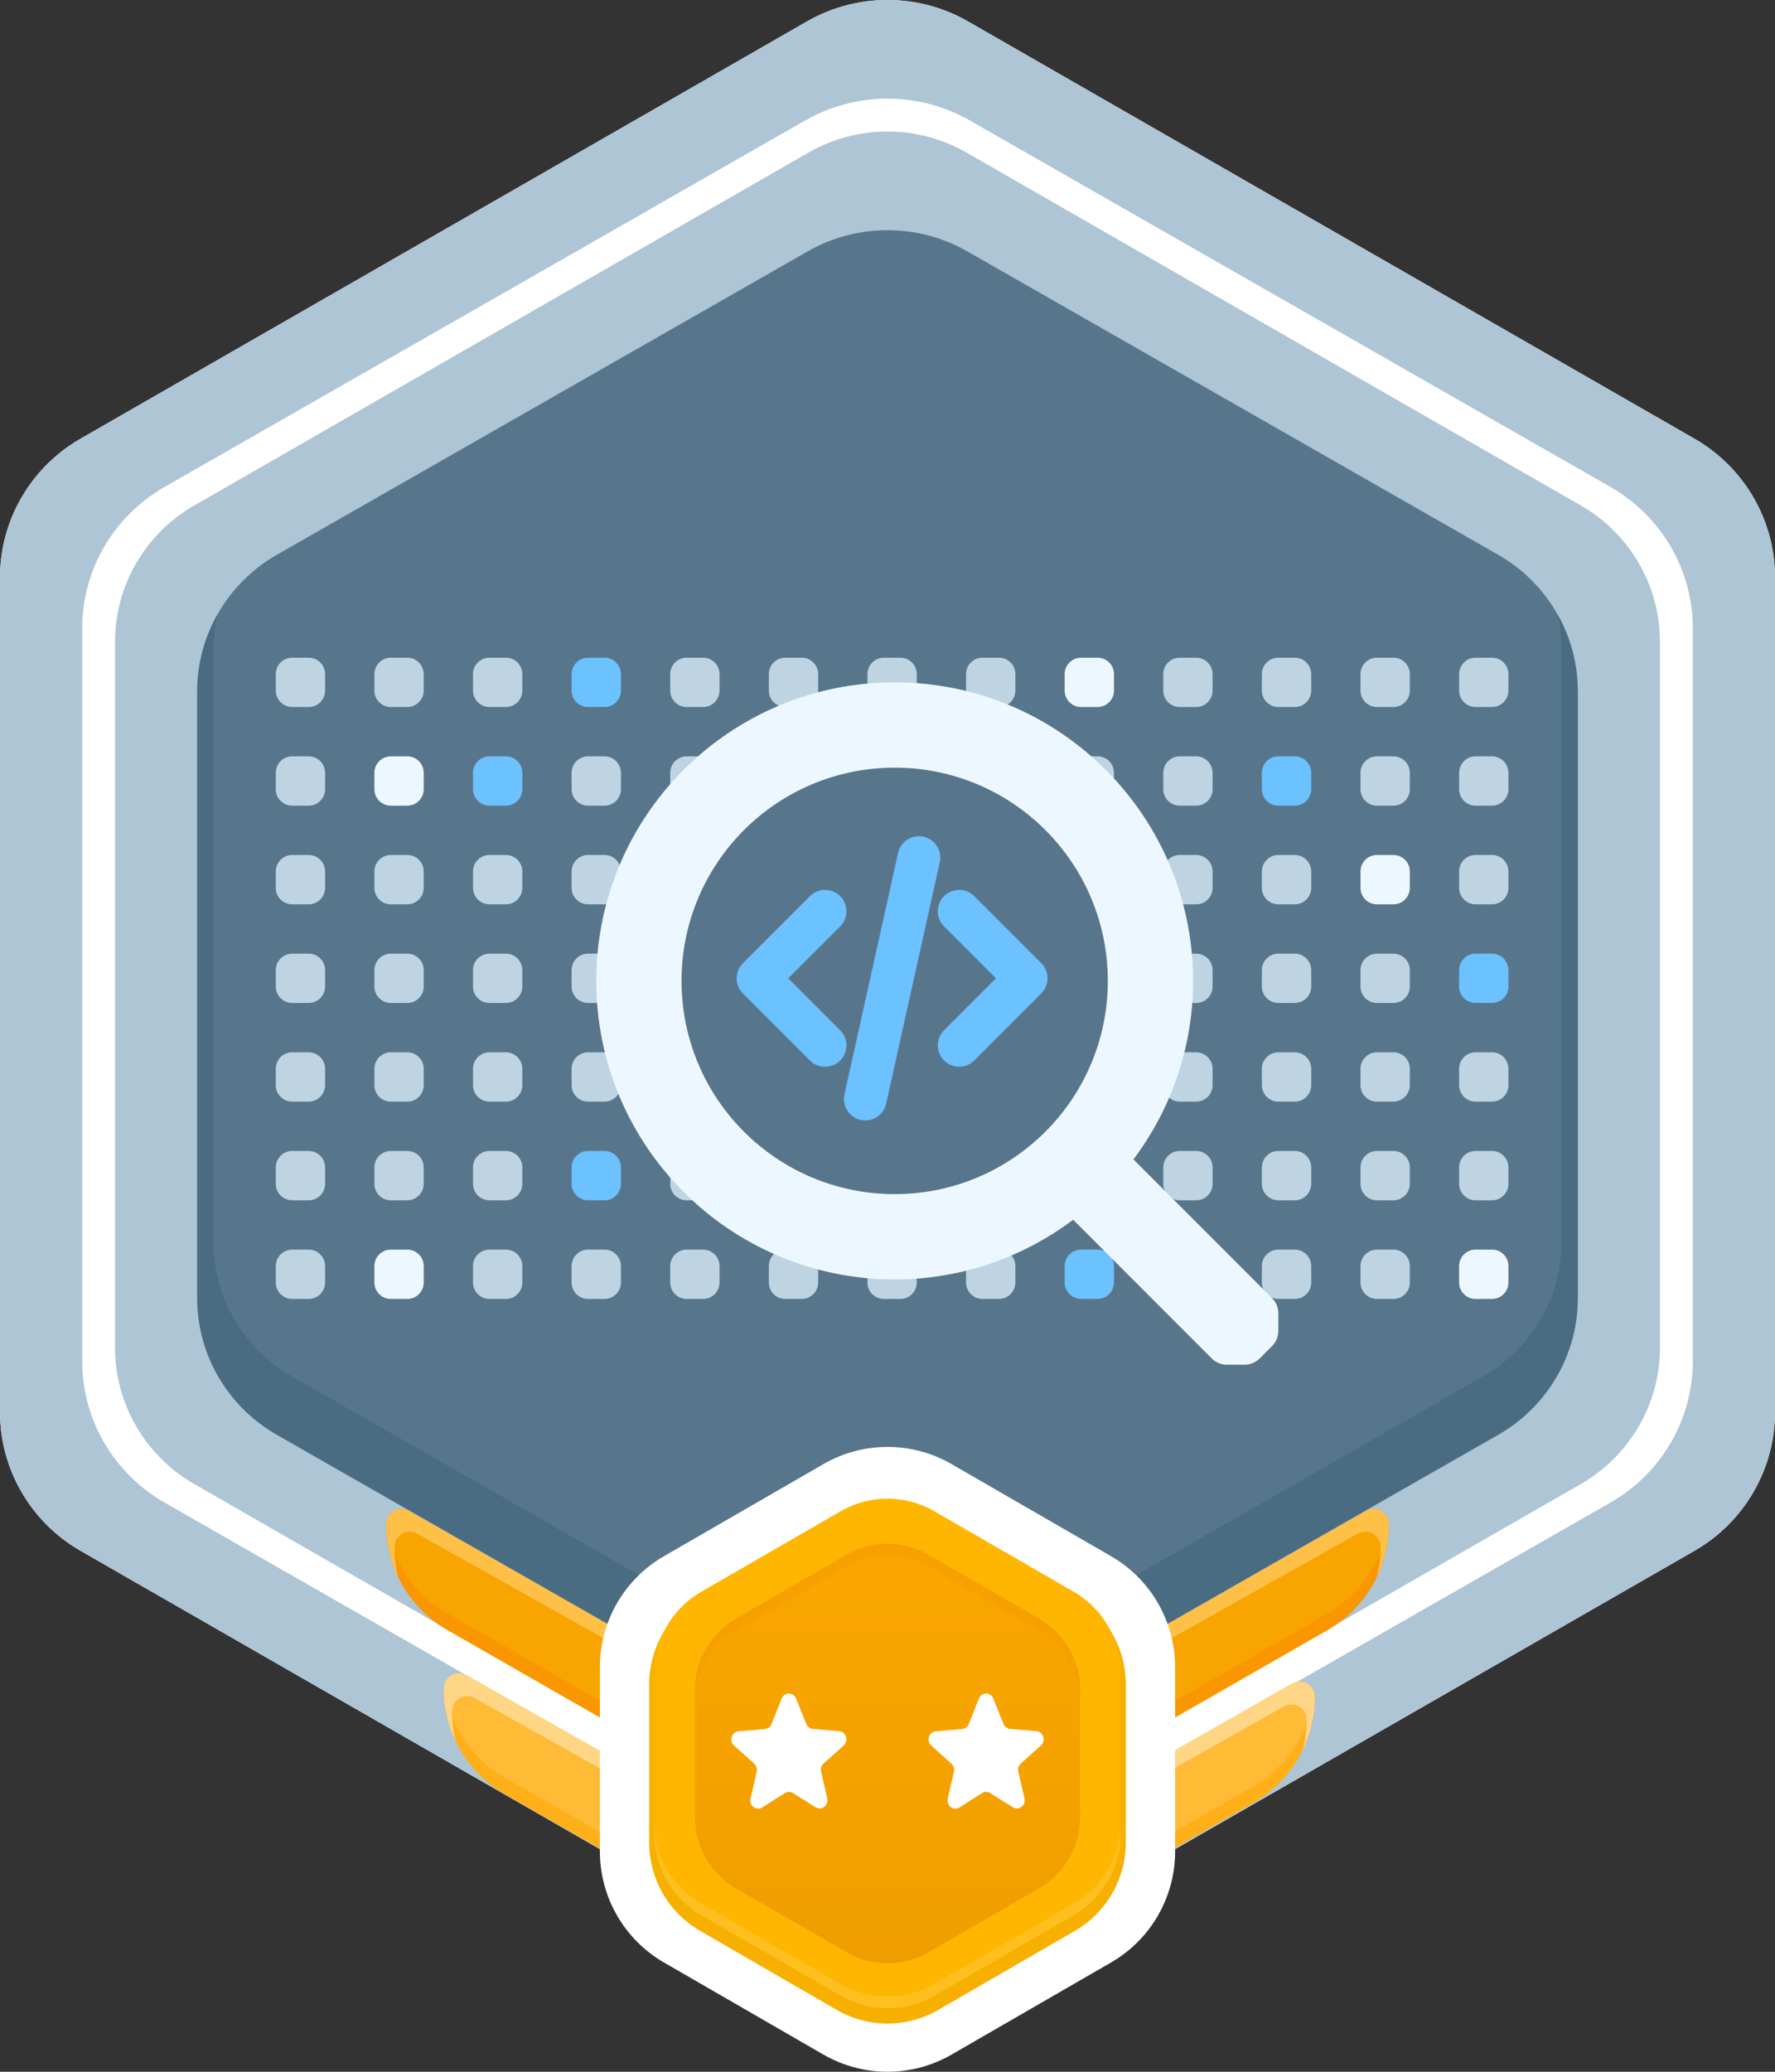 <svg width="108" height="126" viewBox="0 0 108 126" fill="none" xmlns="http://www.w3.org/2000/svg">
<rect x="0" y="0" width="108" height="126" fill="#333333" stroke="none"/>
<path d="M49.099 1.305C52.132 -0.437 55.868 -0.437 58.901 1.305L103.098 26.68C106.132 28.422 108 31.64 108 35.123V85.874C108 89.357 106.132 92.576 103.098 94.317L58.901 119.693C55.868 121.434 52.132 121.434 49.099 119.693L4.902 94.317C1.868 92.576 0 89.357 0 85.874V35.123C0 31.64 1.868 28.422 4.902 26.68L49.099 1.305Z" fill="white"/>
<path fill-rule="evenodd" clip-rule="evenodd" d="M58.901 1.305C55.868 -0.437 52.132 -0.437 49.099 1.305L4.902 26.68C1.868 28.422 0 31.64 0 35.123V85.874C0 89.357 1.868 92.576 4.902 94.317L49.099 119.693C52.132 121.434 55.868 121.434 58.901 119.693L103.098 94.317C106.132 92.576 108 89.357 108 85.874V35.123C108 31.64 106.132 28.422 103.098 26.68L58.901 1.305ZM59.014 7.329C55.911 5.555 52.089 5.555 48.986 7.329L10.014 29.614C6.911 31.388 5 34.666 5 38.214V82.783C5 86.331 6.911 89.61 10.014 91.384L48.986 113.668C52.089 115.442 55.911 115.442 59.014 113.668L97.986 91.384C101.089 89.61 103 86.331 103 82.783V38.214C103 34.666 101.089 31.388 97.986 29.614L59.014 7.329Z" fill="#AEC5D5"/>
<path d="M49.191 9.28C52.167 7.572 55.833 7.572 58.809 9.28L96.191 30.747C99.167 32.456 101 35.614 101 39.032V81.965C101 85.383 99.167 88.541 96.191 90.25L58.809 111.717C55.833 113.426 52.167 113.426 49.191 111.717L11.809 90.25C8.833 88.541 7 85.383 7 81.965V39.032C7 35.614 8.833 32.456 11.809 30.747L49.191 9.28Z" fill="#AEC5D5"/>
<path d="M80.77 99.136C83.077 97.814 84.5 95.359 84.5 92.701C84.5 91.99 83.732 91.543 83.114 91.895L58.85 105.713C55.849 107.427 52.151 107.427 49.15 105.713L24.886 91.895C24.268 91.543 23.5 91.989 23.5 92.701C23.5 95.359 24.923 97.814 27.23 99.136L49.191 111.717C52.167 113.426 55.833 113.426 58.809 111.717L80.77 99.136Z" fill="#F8A401"/>
<path d="M84.463 92.439C84.227 94.807 82.862 96.937 80.77 98.136L58.809 110.717C55.833 112.426 52.167 112.426 49.191 110.717L27.23 98.135C25.138 96.937 23.773 94.807 23.537 92.439C23.513 92.521 23.5 92.608 23.5 92.701C23.5 95.359 24.923 97.814 27.23 99.135L49.191 111.717C52.167 113.426 55.833 113.426 58.809 111.717L80.77 99.136C83.077 97.814 84.5 95.359 84.5 92.701C84.5 92.608 84.487 92.521 84.463 92.439Z" fill="#FA9600"/>
<path d="M83.769 95.912C84.242 94.926 84.5 93.832 84.5 92.701C84.5 91.99 83.732 91.543 83.114 91.895L58.85 105.713C55.849 107.427 52.151 107.427 49.15 105.713L24.886 91.895C24.268 91.543 23.5 91.989 23.5 92.701C23.5 93.832 23.758 94.926 24.231 95.912C24.079 95.32 24 94.704 24 94.076C24 93.37 24.76 92.925 25.376 93.271L49.15 106.606C52.151 108.32 55.849 108.32 58.85 106.606L82.624 93.271C83.24 92.925 84 93.37 84 94.076C84 94.704 83.921 95.32 83.769 95.912Z" fill="#FFC047"/>
<path d="M76.272 109.637C78.578 108.315 80 105.86 80 103.201C80 102.49 79.232 102.043 78.614 102.396L58.85 113.65C55.849 115.365 52.151 115.365 49.15 113.65L28.383 101.889C27.765 101.539 27 101.985 27 102.695C27 105.356 28.427 107.813 30.739 109.131L49.191 119.654C52.167 121.363 55.833 121.363 58.809 119.654L76.272 109.637Z" fill="#FFBA36"/>
<path d="M79.963 102.939C79.727 105.308 78.363 107.438 76.272 108.637L58.809 118.655C55.833 120.363 52.167 120.363 49.191 118.655L30.739 108.131C28.643 106.936 27.274 104.804 27.037 102.433C27.013 102.515 27 102.603 27 102.695C27 105.356 28.427 107.813 30.739 109.131L49.191 119.655C52.167 121.363 55.833 121.363 58.809 119.655L76.272 109.637C78.578 108.315 80 105.86 80 103.201C80 103.109 79.987 103.022 79.963 102.939Z" fill="#FFB019"/>
<path d="M79.273 106.405C79.744 105.421 80 104.329 80 103.201C80 102.49 79.232 102.043 78.614 102.395L58.85 113.65C55.849 115.365 52.151 115.365 49.15 113.65L28.383 101.889C27.765 101.539 27 101.985 27 102.695C27 103.822 27.256 104.912 27.726 105.894C27.578 105.308 27.5 104.698 27.5 104.078C27.5 103.371 28.261 102.926 28.877 103.272L49.15 114.65C52.151 116.365 55.849 116.365 58.85 114.65L78.12 103.778C78.737 103.43 79.5 103.875 79.5 104.584C79.5 105.206 79.422 105.817 79.273 106.405Z" fill="#FFD686"/>
<path d="M49.15 15.284C52.151 13.57 55.849 13.57 58.85 15.284L91.15 33.736C94.151 35.45 96 38.619 96 42.047V78.95C96 82.379 94.151 85.547 91.15 87.261L58.85 105.713C55.849 107.427 52.151 107.427 49.15 105.713L16.85 87.261C13.849 85.547 12 82.379 12 78.95V42.047C12 38.619 13.849 35.45 16.85 33.736L49.15 15.284Z" fill="#58768B"/>
<path d="M13.236 37.359C12.439 38.768 12 40.377 12 42.047V78.95C12 82.379 13.849 85.547 16.85 87.261L49.15 105.713C52.151 107.427 55.849 107.427 58.85 105.713L91.15 87.261C94.151 85.547 96 82.379 96 78.95V42.047C96 40.377 95.561 38.768 94.764 37.359C94.919 38.035 95 38.734 95 39.444V75.553C95 78.908 93.195 82.008 90.266 83.686L58.734 101.741C55.805 103.418 52.195 103.418 49.266 101.741L17.734 83.686C14.805 82.008 13 78.908 13 75.553V39.444C13 38.734 13.081 38.035 13.236 37.359Z" fill="#4A6C83"/>
<path d="M50.1 89.044C52.514 87.65 55.486 87.65 57.9 89.044L67.6 94.644C70.013 96.038 71.5 98.612 71.5 101.399V112.6C71.5 115.387 70.013 117.961 67.6 119.355L57.9 124.955C55.486 126.348 52.514 126.348 50.1 124.955L40.4 119.355C37.986 117.961 36.5 115.387 36.5 112.6V101.399C36.5 98.612 37.986 96.038 40.4 94.644L50.1 89.044Z" fill="white"/>
<path d="M50.908 92.261C52.821 91.154 55.179 91.154 57.092 92.261L65.408 97.072C67.321 98.179 68.5 100.225 68.5 102.438V112.06C68.5 114.274 67.321 116.319 65.408 117.426L57.092 122.237C55.179 123.344 52.821 123.344 50.908 122.237L42.592 117.426C40.679 116.319 39.5 114.274 39.5 112.06V102.438C39.5 100.225 40.679 98.179 42.592 97.072L50.908 92.261Z" fill="#F7B000"/>
<path d="M51.151 91.909C52.914 90.891 55.086 90.891 56.848 91.909L65.335 96.809C67.098 97.827 68.184 99.707 68.184 101.743V111.543C68.184 113.578 67.098 115.459 65.335 116.476L56.848 121.376C55.086 122.394 52.914 122.394 51.151 121.376L42.664 116.476C40.902 115.459 39.816 113.578 39.816 111.543V101.743C39.816 99.707 40.902 97.827 42.664 96.809L51.151 91.909Z" fill="#FFB600"/>
<path opacity="0.5" d="M39.816 110.831V111.543C39.816 113.578 40.902 115.459 42.664 116.476L51.151 121.376C52.914 122.394 55.086 122.394 56.848 121.376L65.335 116.476C67.098 115.459 68.184 113.578 68.184 111.543V110.831C68.184 112.866 67.098 114.747 65.335 115.764L56.848 120.664C55.086 121.682 52.914 121.682 51.151 120.664L42.664 115.764C40.902 114.747 39.816 112.866 39.816 110.831Z" fill="#FFC83D"/>
<path d="M51.508 94.552C53.05 93.662 54.95 93.662 56.493 94.552L63.225 98.439C64.767 99.329 65.718 100.975 65.718 102.756V110.53C65.718 112.311 64.767 113.956 63.225 114.847L56.493 118.734C54.95 119.624 53.05 119.624 51.508 118.734L44.776 114.847C43.233 113.956 42.283 112.311 42.283 110.53V102.756C42.283 100.975 43.233 99.329 44.776 98.439L51.508 94.552Z" fill="url(#paint0_linear_1922_17716)"/>
<path opacity="0.7" d="M56.493 94.552C54.95 93.662 53.05 93.662 51.508 94.552L44.776 98.439C43.233 99.329 42.283 100.975 42.283 102.756V103.468C42.283 101.687 43.233 100.042 44.776 99.151L51.508 95.264C53.05 94.374 54.95 94.374 56.493 95.264L63.225 99.151C64.767 100.042 65.718 101.687 65.718 103.468V102.756C65.718 100.975 64.767 99.329 63.225 98.439L56.493 94.552Z" fill="#F69E00"/>
<path d="M50.112 107.253L51.336 106.155C51.653 105.87 51.483 105.325 51.063 105.286L49.456 105.148C49.279 105.133 49.124 105.018 49.058 104.849L48.439 103.304C48.276 102.897 47.724 102.897 47.561 103.304L46.942 104.856C46.876 105.025 46.721 105.141 46.544 105.156L44.937 105.294C44.517 105.333 44.347 105.878 44.664 106.162L45.888 107.261C46.021 107.384 46.08 107.568 46.043 107.753L45.667 109.389C45.571 109.82 46.013 110.15 46.374 109.927L47.753 109.051C47.908 108.951 48.092 108.951 48.247 109.051L49.626 109.912C49.987 110.142 50.429 109.804 50.333 109.374L49.957 107.737C49.92 107.561 49.979 107.376 50.112 107.253Z" fill="white"/>
<path d="M62.112 107.253L63.336 106.155C63.653 105.87 63.483 105.325 63.063 105.286L61.456 105.148C61.279 105.133 61.124 105.018 61.058 104.849L60.439 103.304C60.276 102.897 59.724 102.897 59.561 103.304L58.942 104.856C58.876 105.025 58.721 105.141 58.544 105.156L56.937 105.294C56.517 105.333 56.347 105.878 56.664 106.162L57.888 107.261C58.021 107.384 58.08 107.568 58.043 107.753L57.667 109.389C57.571 109.82 58.013 110.15 58.374 109.927L59.753 109.051C59.908 108.951 60.092 108.951 60.247 109.051L61.626 109.912C61.987 110.142 62.429 109.804 62.333 109.374L61.957 107.737C61.92 107.561 61.979 107.376 62.112 107.253Z" fill="white"/>
<path d="M16.78 40.999C16.78 40.447 17.228 39.999 17.78 39.999H18.78C19.333 39.999 19.78 40.447 19.78 40.999V41.999C19.78 42.552 19.333 42.999 18.78 42.999H17.78C17.228 42.999 16.78 42.552 16.78 41.999V40.999Z" fill="#BED4E3"/>
<path d="M22.78 40.999C22.78 40.447 23.228 39.999 23.78 39.999H24.78C25.333 39.999 25.78 40.447 25.78 40.999V41.999C25.78 42.552 25.333 42.999 24.78 42.999H23.78C23.228 42.999 22.78 42.552 22.78 41.999V40.999Z" fill="#BED4E3"/>
<path d="M28.78 40.999C28.78 40.447 29.228 39.999 29.78 39.999H30.78C31.333 39.999 31.78 40.447 31.78 40.999V41.999C31.78 42.552 31.333 42.999 30.78 42.999H29.78C29.228 42.999 28.78 42.552 28.78 41.999V40.999Z" fill="#BED4E3"/>
<path d="M34.78 40.999C34.78 40.447 35.228 39.999 35.78 39.999H36.78C37.333 39.999 37.78 40.447 37.78 40.999V41.999C37.78 42.552 37.333 42.999 36.78 42.999H35.78C35.228 42.999 34.78 42.552 34.78 41.999V40.999Z" fill="#6CC1FF"/>
<path d="M40.78 40.999C40.78 40.447 41.228 39.999 41.78 39.999H42.78C43.333 39.999 43.78 40.447 43.78 40.999V41.999C43.78 42.552 43.333 42.999 42.78 42.999H41.78C41.228 42.999 40.78 42.552 40.78 41.999V40.999Z" fill="#BED4E3"/>
<path d="M46.78 40.999C46.78 40.447 47.228 39.999 47.78 39.999H48.78C49.333 39.999 49.78 40.447 49.78 40.999V41.999C49.78 42.552 49.333 42.999 48.78 42.999H47.78C47.228 42.999 46.78 42.552 46.78 41.999V40.999Z" fill="#BED4E3"/>
<path d="M52.78 40.999C52.78 40.447 53.228 39.999 53.78 39.999H54.78C55.333 39.999 55.78 40.447 55.78 40.999V41.999C55.78 42.552 55.333 42.999 54.78 42.999H53.78C53.228 42.999 52.78 42.552 52.78 41.999V40.999Z" fill="#BED4E3"/>
<path d="M58.78 40.999C58.78 40.447 59.228 39.999 59.78 39.999H60.78C61.333 39.999 61.78 40.447 61.78 40.999V41.999C61.78 42.552 61.333 42.999 60.78 42.999H59.78C59.228 42.999 58.78 42.552 58.78 41.999V40.999Z" fill="#BED4E3"/>
<path d="M64.78 40.999C64.78 40.447 65.228 39.999 65.78 39.999H66.78C67.333 39.999 67.78 40.447 67.78 40.999V41.999C67.78 42.552 67.333 42.999 66.78 42.999H65.78C65.228 42.999 64.78 42.552 64.78 41.999V40.999Z" fill="#EDF7FF"/>
<path d="M70.78 40.999C70.78 40.447 71.228 39.999 71.78 39.999H72.78C73.333 39.999 73.78 40.447 73.78 40.999V41.999C73.78 42.552 73.333 42.999 72.78 42.999H71.78C71.228 42.999 70.78 42.552 70.78 41.999V40.999Z" fill="#BED4E3"/>
<path d="M76.78 40.999C76.78 40.447 77.228 39.999 77.78 39.999H78.78C79.333 39.999 79.78 40.447 79.78 40.999V41.999C79.78 42.552 79.333 42.999 78.78 42.999H77.78C77.228 42.999 76.78 42.552 76.78 41.999V40.999Z" fill="#BED4E3"/>
<path d="M82.78 40.999C82.78 40.447 83.228 39.999 83.78 39.999H84.78C85.333 39.999 85.78 40.447 85.78 40.999V41.999C85.78 42.552 85.333 42.999 84.78 42.999H83.78C83.228 42.999 82.78 42.552 82.78 41.999V40.999Z" fill="#BED4E3"/>
<path d="M88.78 40.999C88.78 40.447 89.228 39.999 89.78 39.999H90.78C91.333 39.999 91.78 40.447 91.78 40.999V41.999C91.78 42.552 91.333 42.999 90.78 42.999H89.78C89.228 42.999 88.78 42.552 88.78 41.999V40.999Z" fill="#BED4E3"/>
<path d="M16.78 46.999C16.78 46.447 17.228 45.999 17.78 45.999H18.78C19.333 45.999 19.78 46.447 19.78 46.999V47.999C19.78 48.552 19.333 48.999 18.78 48.999H17.78C17.228 48.999 16.78 48.552 16.78 47.999V46.999Z" fill="#BED4E3"/>
<path d="M22.78 46.999C22.78 46.447 23.228 45.999 23.78 45.999H24.78C25.333 45.999 25.78 46.447 25.78 46.999V47.999C25.78 48.552 25.333 48.999 24.78 48.999H23.78C23.228 48.999 22.78 48.552 22.78 47.999V46.999Z" fill="#EDF7FF"/>
<path d="M28.78 46.999C28.78 46.447 29.228 45.999 29.78 45.999H30.78C31.333 45.999 31.78 46.447 31.78 46.999V47.999C31.78 48.552 31.333 48.999 30.78 48.999H29.78C29.228 48.999 28.78 48.552 28.78 47.999V46.999Z" fill="#6CC1FF"/>
<path d="M34.78 46.999C34.78 46.447 35.228 45.999 35.78 45.999H36.78C37.333 45.999 37.78 46.447 37.78 46.999V47.999C37.78 48.552 37.333 48.999 36.78 48.999H35.78C35.228 48.999 34.78 48.552 34.78 47.999V46.999Z" fill="#BED4E3"/>
<path d="M40.78 46.999C40.78 46.447 41.228 45.999 41.78 45.999H42.78C43.333 45.999 43.78 46.447 43.78 46.999V47.999C43.78 48.552 43.333 48.999 42.78 48.999H41.78C41.228 48.999 40.78 48.552 40.78 47.999V46.999Z" fill="#BED4E3"/>
<path d="M64.78 46.999C64.78 46.447 65.228 45.999 65.78 45.999H66.78C67.333 45.999 67.78 46.447 67.78 46.999V47.999C67.78 48.552 67.333 48.999 66.78 48.999H65.78C65.228 48.999 64.78 48.552 64.78 47.999V46.999Z" fill="#BED4E3"/>
<path d="M70.78 46.999C70.78 46.447 71.228 45.999 71.78 45.999H72.78C73.333 45.999 73.78 46.447 73.78 46.999V47.999C73.78 48.552 73.333 48.999 72.78 48.999H71.78C71.228 48.999 70.78 48.552 70.78 47.999V46.999Z" fill="#BED4E3"/>
<path d="M76.78 46.999C76.78 46.447 77.228 45.999 77.78 45.999H78.78C79.333 45.999 79.78 46.447 79.78 46.999V47.999C79.78 48.552 79.333 48.999 78.78 48.999H77.78C77.228 48.999 76.78 48.552 76.78 47.999V46.999Z" fill="#6CC1FF"/>
<path d="M82.78 46.999C82.78 46.447 83.228 45.999 83.78 45.999H84.78C85.333 45.999 85.78 46.447 85.78 46.999V47.999C85.78 48.552 85.333 48.999 84.78 48.999H83.78C83.228 48.999 82.78 48.552 82.78 47.999V46.999Z" fill="#BED4E3"/>
<path d="M88.78 46.999C88.78 46.447 89.228 45.999 89.78 45.999H90.78C91.333 45.999 91.78 46.447 91.78 46.999V47.999C91.78 48.552 91.333 48.999 90.78 48.999H89.78C89.228 48.999 88.78 48.552 88.78 47.999V46.999Z" fill="#BED4E3"/>
<path d="M16.78 52.999C16.78 52.447 17.228 51.999 17.78 51.999H18.78C19.333 51.999 19.78 52.447 19.78 52.999V53.999C19.78 54.552 19.333 54.999 18.78 54.999H17.78C17.228 54.999 16.78 54.552 16.78 53.999V52.999Z" fill="#BED4E3"/>
<path d="M22.78 52.999C22.78 52.447 23.228 51.999 23.78 51.999H24.78C25.333 51.999 25.78 52.447 25.78 52.999V53.999C25.78 54.552 25.333 54.999 24.78 54.999H23.78C23.228 54.999 22.78 54.552 22.78 53.999V52.999Z" fill="#BED4E3"/>
<path d="M28.78 52.999C28.78 52.447 29.228 51.999 29.78 51.999H30.78C31.333 51.999 31.78 52.447 31.78 52.999V53.999C31.78 54.552 31.333 54.999 30.78 54.999H29.78C29.228 54.999 28.78 54.552 28.78 53.999V52.999Z" fill="#BED4E3"/>
<path d="M34.78 52.999C34.78 52.447 35.228 51.999 35.78 51.999H36.78C37.333 51.999 37.78 52.447 37.78 52.999V53.999C37.78 54.552 37.333 54.999 36.78 54.999H35.78C35.228 54.999 34.78 54.552 34.78 53.999V52.999Z" fill="#BED4E3"/>
<path d="M70.78 52.999C70.78 52.447 71.228 51.999 71.78 51.999H72.78C73.333 51.999 73.78 52.447 73.78 52.999V53.999C73.78 54.552 73.333 54.999 72.78 54.999H71.78C71.228 54.999 70.78 54.552 70.78 53.999V52.999Z" fill="#BED4E3"/>
<path d="M76.78 52.999C76.78 52.447 77.228 51.999 77.78 51.999H78.78C79.333 51.999 79.78 52.447 79.78 52.999V53.999C79.78 54.552 79.333 54.999 78.78 54.999H77.78C77.228 54.999 76.78 54.552 76.78 53.999V52.999Z" fill="#BED4E3"/>
<path d="M82.78 52.999C82.78 52.447 83.228 51.999 83.78 51.999H84.78C85.333 51.999 85.78 52.447 85.78 52.999V53.999C85.78 54.552 85.333 54.999 84.78 54.999H83.78C83.228 54.999 82.78 54.552 82.78 53.999V52.999Z" fill="#EDF7FF"/>
<path d="M88.78 52.999C88.78 52.447 89.228 51.999 89.78 51.999H90.78C91.333 51.999 91.78 52.447 91.78 52.999V53.999C91.78 54.552 91.333 54.999 90.78 54.999H89.78C89.228 54.999 88.78 54.552 88.78 53.999V52.999Z" fill="#BED4E3"/>
<path d="M16.78 58.999C16.78 58.447 17.228 57.999 17.78 57.999H18.78C19.333 57.999 19.78 58.447 19.78 58.999V59.999C19.78 60.552 19.333 60.999 18.78 60.999H17.78C17.228 60.999 16.78 60.552 16.78 59.999V58.999Z" fill="#BED4E3"/>
<path d="M22.78 58.999C22.78 58.447 23.228 57.999 23.78 57.999H24.78C25.333 57.999 25.78 58.447 25.78 58.999V59.999C25.78 60.552 25.333 60.999 24.78 60.999H23.78C23.228 60.999 22.78 60.552 22.78 59.999V58.999Z" fill="#BED4E3"/>
<path d="M28.78 58.999C28.78 58.447 29.228 57.999 29.78 57.999H30.78C31.333 57.999 31.78 58.447 31.78 58.999V59.999C31.78 60.552 31.333 60.999 30.78 60.999H29.78C29.228 60.999 28.78 60.552 28.78 59.999V58.999Z" fill="#BED4E3"/>
<path d="M34.78 58.999C34.78 58.447 35.228 57.999 35.78 57.999H36.78C37.333 57.999 37.78 58.447 37.78 58.999V59.999C37.78 60.552 37.333 60.999 36.78 60.999H35.78C35.228 60.999 34.78 60.552 34.78 59.999V58.999Z" fill="#BED4E3"/>
<path d="M70.78 58.999C70.78 58.447 71.228 57.999 71.78 57.999H72.78C73.333 57.999 73.78 58.447 73.78 58.999V59.999C73.78 60.552 73.333 60.999 72.78 60.999H71.78C71.228 60.999 70.78 60.552 70.78 59.999V58.999Z" fill="#BED4E3"/>
<path d="M76.78 58.999C76.78 58.447 77.228 57.999 77.78 57.999H78.78C79.333 57.999 79.78 58.447 79.78 58.999V59.999C79.78 60.552 79.333 60.999 78.78 60.999H77.78C77.228 60.999 76.78 60.552 76.78 59.999V58.999Z" fill="#BED4E3"/>
<path d="M82.78 58.999C82.78 58.447 83.228 57.999 83.78 57.999H84.78C85.333 57.999 85.78 58.447 85.78 58.999V59.999C85.78 60.552 85.333 60.999 84.78 60.999H83.78C83.228 60.999 82.78 60.552 82.78 59.999V58.999Z" fill="#BED4E3"/>
<path d="M88.78 58.999C88.78 58.447 89.228 57.999 89.78 57.999H90.78C91.333 57.999 91.78 58.447 91.78 58.999V59.999C91.78 60.552 91.333 60.999 90.78 60.999H89.78C89.228 60.999 88.78 60.552 88.78 59.999V58.999Z" fill="#6CC1FF"/>
<path d="M16.78 64.999C16.78 64.447 17.228 63.999 17.78 63.999H18.78C19.333 63.999 19.78 64.447 19.78 64.999V65.999C19.78 66.552 19.333 66.999 18.78 66.999H17.78C17.228 66.999 16.78 66.552 16.78 65.999V64.999Z" fill="#BED4E3"/>
<path d="M22.78 64.999C22.78 64.447 23.228 63.999 23.78 63.999H24.78C25.333 63.999 25.78 64.447 25.78 64.999V65.999C25.78 66.552 25.333 66.999 24.78 66.999H23.78C23.228 66.999 22.78 66.552 22.78 65.999V64.999Z" fill="#BED4E3"/>
<path d="M28.78 64.999C28.78 64.447 29.228 63.999 29.78 63.999H30.78C31.333 63.999 31.78 64.447 31.78 64.999V65.999C31.78 66.552 31.333 66.999 30.78 66.999H29.78C29.228 66.999 28.78 66.552 28.78 65.999V64.999Z" fill="#BED4E3"/>
<path d="M34.78 64.999C34.78 64.447 35.228 63.999 35.78 63.999H36.78C37.333 63.999 37.78 64.447 37.78 64.999V65.999C37.78 66.552 37.333 66.999 36.78 66.999H35.78C35.228 66.999 34.78 66.552 34.78 65.999V64.999Z" fill="#BED4E3"/>
<path d="M70.78 64.999C70.78 64.447 71.228 63.999 71.78 63.999H72.78C73.333 63.999 73.78 64.447 73.78 64.999V65.999C73.78 66.552 73.333 66.999 72.78 66.999H71.78C71.228 66.999 70.78 66.552 70.78 65.999V64.999Z" fill="#BED4E3"/>
<path d="M76.78 64.999C76.78 64.447 77.228 63.999 77.78 63.999H78.78C79.333 63.999 79.78 64.447 79.78 64.999V65.999C79.78 66.552 79.333 66.999 78.78 66.999H77.78C77.228 66.999 76.78 66.552 76.78 65.999V64.999Z" fill="#BED4E3"/>
<path d="M82.78 64.999C82.78 64.447 83.228 63.999 83.78 63.999H84.78C85.333 63.999 85.78 64.447 85.78 64.999V65.999C85.78 66.552 85.333 66.999 84.78 66.999H83.78C83.228 66.999 82.78 66.552 82.78 65.999V64.999Z" fill="#BED4E3"/>
<path d="M88.78 64.999C88.78 64.447 89.228 63.999 89.78 63.999H90.78C91.333 63.999 91.78 64.447 91.78 64.999V65.999C91.78 66.552 91.333 66.999 90.78 66.999H89.78C89.228 66.999 88.78 66.552 88.78 65.999V64.999Z" fill="#BED4E3"/>
<path d="M16.78 70.999C16.78 70.447 17.228 69.999 17.78 69.999H18.78C19.333 69.999 19.78 70.447 19.78 70.999V71.999C19.78 72.552 19.333 72.999 18.78 72.999H17.78C17.228 72.999 16.78 72.552 16.78 71.999V70.999Z" fill="#BED4E3"/>
<path d="M22.78 70.999C22.78 70.447 23.228 69.999 23.78 69.999H24.78C25.333 69.999 25.78 70.447 25.78 70.999V71.999C25.78 72.552 25.333 72.999 24.78 72.999H23.78C23.228 72.999 22.78 72.552 22.78 71.999V70.999Z" fill="#BED4E3"/>
<path d="M28.78 70.999C28.78 70.447 29.228 69.999 29.78 69.999H30.78C31.333 69.999 31.78 70.447 31.78 70.999V71.999C31.78 72.552 31.333 72.999 30.78 72.999H29.78C29.228 72.999 28.78 72.552 28.78 71.999V70.999Z" fill="#BED4E3"/>
<path d="M34.78 70.999C34.78 70.447 35.228 69.999 35.78 69.999H36.78C37.333 69.999 37.78 70.447 37.78 70.999V71.999C37.78 72.552 37.333 72.999 36.78 72.999H35.78C35.228 72.999 34.78 72.552 34.78 71.999V70.999Z" fill="#6CC1FF"/>
<path d="M40.78 70.999C40.78 70.447 41.228 69.999 41.78 69.999H42.78C43.333 69.999 43.78 70.447 43.78 70.999V71.999C43.78 72.552 43.333 72.999 42.78 72.999H41.78C41.228 72.999 40.78 72.552 40.78 71.999V70.999Z" fill="#BED4E3"/>
<path d="M64.78 70.999C64.78 70.447 65.228 69.999 65.78 69.999H66.78C67.333 69.999 67.78 70.447 67.78 70.999V71.999C67.78 72.552 67.333 72.999 66.78 72.999H65.78C65.228 72.999 64.78 72.552 64.78 71.999V70.999Z" fill="#BED4E3"/>
<path d="M70.78 70.999C70.78 70.447 71.228 69.999 71.78 69.999H72.78C73.333 69.999 73.78 70.447 73.78 70.999V71.999C73.78 72.552 73.333 72.999 72.78 72.999H71.78C71.228 72.999 70.78 72.552 70.78 71.999V70.999Z" fill="#BED4E3"/>
<path d="M76.78 70.999C76.78 70.447 77.228 69.999 77.78 69.999H78.78C79.333 69.999 79.78 70.447 79.78 70.999V71.999C79.78 72.552 79.333 72.999 78.78 72.999H77.78C77.228 72.999 76.78 72.552 76.78 71.999V70.999Z" fill="#BED4E3"/>
<path d="M82.78 70.999C82.78 70.447 83.228 69.999 83.78 69.999H84.78C85.333 69.999 85.78 70.447 85.78 70.999V71.999C85.78 72.552 85.333 72.999 84.78 72.999H83.78C83.228 72.999 82.78 72.552 82.78 71.999V70.999Z" fill="#BED4E3"/>
<path d="M88.78 70.999C88.78 70.447 89.228 69.999 89.78 69.999H90.78C91.333 69.999 91.78 70.447 91.78 70.999V71.999C91.78 72.552 91.333 72.999 90.78 72.999H89.78C89.228 72.999 88.78 72.552 88.78 71.999V70.999Z" fill="#BED4E3"/>
<path d="M16.78 76.999C16.78 76.447 17.228 75.999 17.78 75.999H18.78C19.333 75.999 19.78 76.447 19.78 76.999V77.999C19.78 78.552 19.333 78.999 18.78 78.999H17.78C17.228 78.999 16.78 78.552 16.78 77.999V76.999Z" fill="#BED4E3"/>
<path d="M22.78 76.999C22.78 76.447 23.228 75.999 23.78 75.999H24.78C25.333 75.999 25.78 76.447 25.78 76.999V77.999C25.78 78.552 25.333 78.999 24.78 78.999H23.78C23.228 78.999 22.78 78.552 22.78 77.999V76.999Z" fill="#EDF7FF"/>
<path d="M28.78 76.999C28.78 76.447 29.228 75.999 29.78 75.999H30.78C31.333 75.999 31.78 76.447 31.78 76.999V77.999C31.78 78.552 31.333 78.999 30.78 78.999H29.78C29.228 78.999 28.78 78.552 28.78 77.999V76.999Z" fill="#BED4E3"/>
<path d="M34.78 76.999C34.78 76.447 35.228 75.999 35.78 75.999H36.78C37.333 75.999 37.78 76.447 37.78 76.999V77.999C37.78 78.552 37.333 78.999 36.78 78.999H35.78C35.228 78.999 34.78 78.552 34.78 77.999V76.999Z" fill="#BED4E3"/>
<path d="M40.78 76.999C40.78 76.447 41.228 75.999 41.78 75.999H42.78C43.333 75.999 43.78 76.447 43.78 76.999V77.999C43.78 78.552 43.333 78.999 42.78 78.999H41.78C41.228 78.999 40.78 78.552 40.78 77.999V76.999Z" fill="#BED4E3"/>
<path d="M46.78 76.999C46.78 76.447 47.228 75.999 47.78 75.999H48.78C49.333 75.999 49.78 76.447 49.78 76.999V77.999C49.78 78.552 49.333 78.999 48.78 78.999H47.78C47.228 78.999 46.78 78.552 46.78 77.999V76.999Z" fill="#BED4E3"/>
<path d="M52.78 76.999C52.78 76.447 53.228 75.999 53.78 75.999H54.78C55.333 75.999 55.78 76.447 55.78 76.999V77.999C55.78 78.552 55.333 78.999 54.78 78.999H53.78C53.228 78.999 52.78 78.552 52.78 77.999V76.999Z" fill="#BED4E3"/>
<path d="M58.78 76.999C58.78 76.447 59.228 75.999 59.78 75.999H60.78C61.333 75.999 61.78 76.447 61.78 76.999V77.999C61.78 78.552 61.333 78.999 60.78 78.999H59.78C59.228 78.999 58.78 78.552 58.78 77.999V76.999Z" fill="#BED4E3"/>
<path d="M64.78 76.999C64.78 76.447 65.228 75.999 65.78 75.999H66.78C67.333 75.999 67.78 76.447 67.78 76.999V77.999C67.78 78.552 67.333 78.999 66.78 78.999H65.78C65.228 78.999 64.78 78.552 64.78 77.999V76.999Z" fill="#6CC1FF"/>
<path d="M70.78 76.999C70.78 76.447 71.228 75.999 71.78 75.999H72.78C73.333 75.999 73.78 76.447 73.78 76.999V77.999C73.78 78.552 73.333 78.999 72.78 78.999H71.78C71.228 78.999 70.78 78.552 70.78 77.999V76.999Z" fill="#BED4E3"/>
<path d="M76.78 76.999C76.78 76.447 77.228 75.999 77.78 75.999H78.78C79.333 75.999 79.78 76.447 79.78 76.999V77.999C79.78 78.552 79.333 78.999 78.78 78.999H77.78C77.228 78.999 76.78 78.552 76.78 77.999V76.999Z" fill="#BED4E3"/>
<path d="M82.78 76.999C82.78 76.447 83.228 75.999 83.78 75.999H84.78C85.333 75.999 85.78 76.447 85.78 76.999V77.999C85.78 78.552 85.333 78.999 84.78 78.999H83.78C83.228 78.999 82.78 78.552 82.78 77.999V76.999Z" fill="#BED4E3"/>
<path d="M88.78 76.999C88.78 76.447 89.228 75.999 89.78 75.999H90.78C91.333 75.999 91.78 76.447 91.78 76.999V77.999C91.78 78.552 91.333 78.999 90.78 78.999H89.78C89.228 78.999 88.78 78.552 88.78 77.999V76.999Z" fill="#EDF7FF"/>
<path d="M77.402 78.951L68.964 70.513C71.234 67.486 72.593 63.733 72.593 59.656C72.593 49.628 64.464 41.499 54.437 41.499C44.409 41.499 36.28 49.628 36.28 59.656C36.28 69.683 44.409 77.812 54.437 77.812C58.514 77.812 62.267 76.453 65.297 74.183L73.734 82.621C73.986 82.872 74.318 82.999 74.65 82.999H75.723C76.055 82.999 76.387 82.872 76.642 82.621L77.402 81.861C77.653 81.607 77.78 81.275 77.78 80.943V79.869C77.78 79.537 77.653 79.205 77.402 78.951ZM54.437 72.624C47.273 72.624 41.468 66.82 41.468 59.656C41.468 52.492 47.273 46.687 54.437 46.687C61.6 46.687 67.405 52.492 67.405 59.656C67.405 66.82 61.6 72.624 54.437 72.624Z" fill="#EDF7FF"/>
<path d="M54.678 51.747C54.885 51.121 55.537 50.742 56.194 50.888C56.895 51.044 57.336 51.739 57.181 52.44L53.918 67.124L53.882 67.252C53.675 67.877 53.023 68.257 52.366 68.111C51.666 67.956 51.224 67.26 51.38 66.56L54.643 51.875L54.678 51.747ZM49.282 54.501C49.79 53.994 50.612 53.994 51.12 54.501C51.628 55.009 51.628 55.832 51.12 56.34L47.96 59.499L51.12 62.659L51.21 62.758C51.627 63.268 51.596 64.022 51.12 64.498C50.644 64.974 49.891 65.003 49.381 64.587L49.282 64.498L45.203 60.419C44.959 60.175 44.822 59.845 44.822 59.5C44.822 59.155 44.959 58.824 45.203 58.58L49.282 54.501ZM57.44 54.501C57.948 53.994 58.771 53.994 59.278 54.501L63.357 58.58C63.601 58.824 63.738 59.155 63.738 59.5C63.738 59.845 63.601 60.175 63.357 60.419L59.278 64.498L59.18 64.587C58.669 65.003 57.916 64.974 57.44 64.498C56.933 63.99 56.933 63.167 57.44 62.659L60.6 59.499L57.44 56.34C56.933 55.832 56.933 55.009 57.44 54.501Z" fill="#6CC1FF"/>
<defs>
<linearGradient id="paint0_linear_1922_17716" x1="54" y1="93.884" x2="54" y2="119.402" gradientUnits="userSpaceOnUse">
<stop stop-color="#FBA600"/>
<stop offset="1" stop-color="#EF9E00"/>
</linearGradient>
</defs>
</svg>
